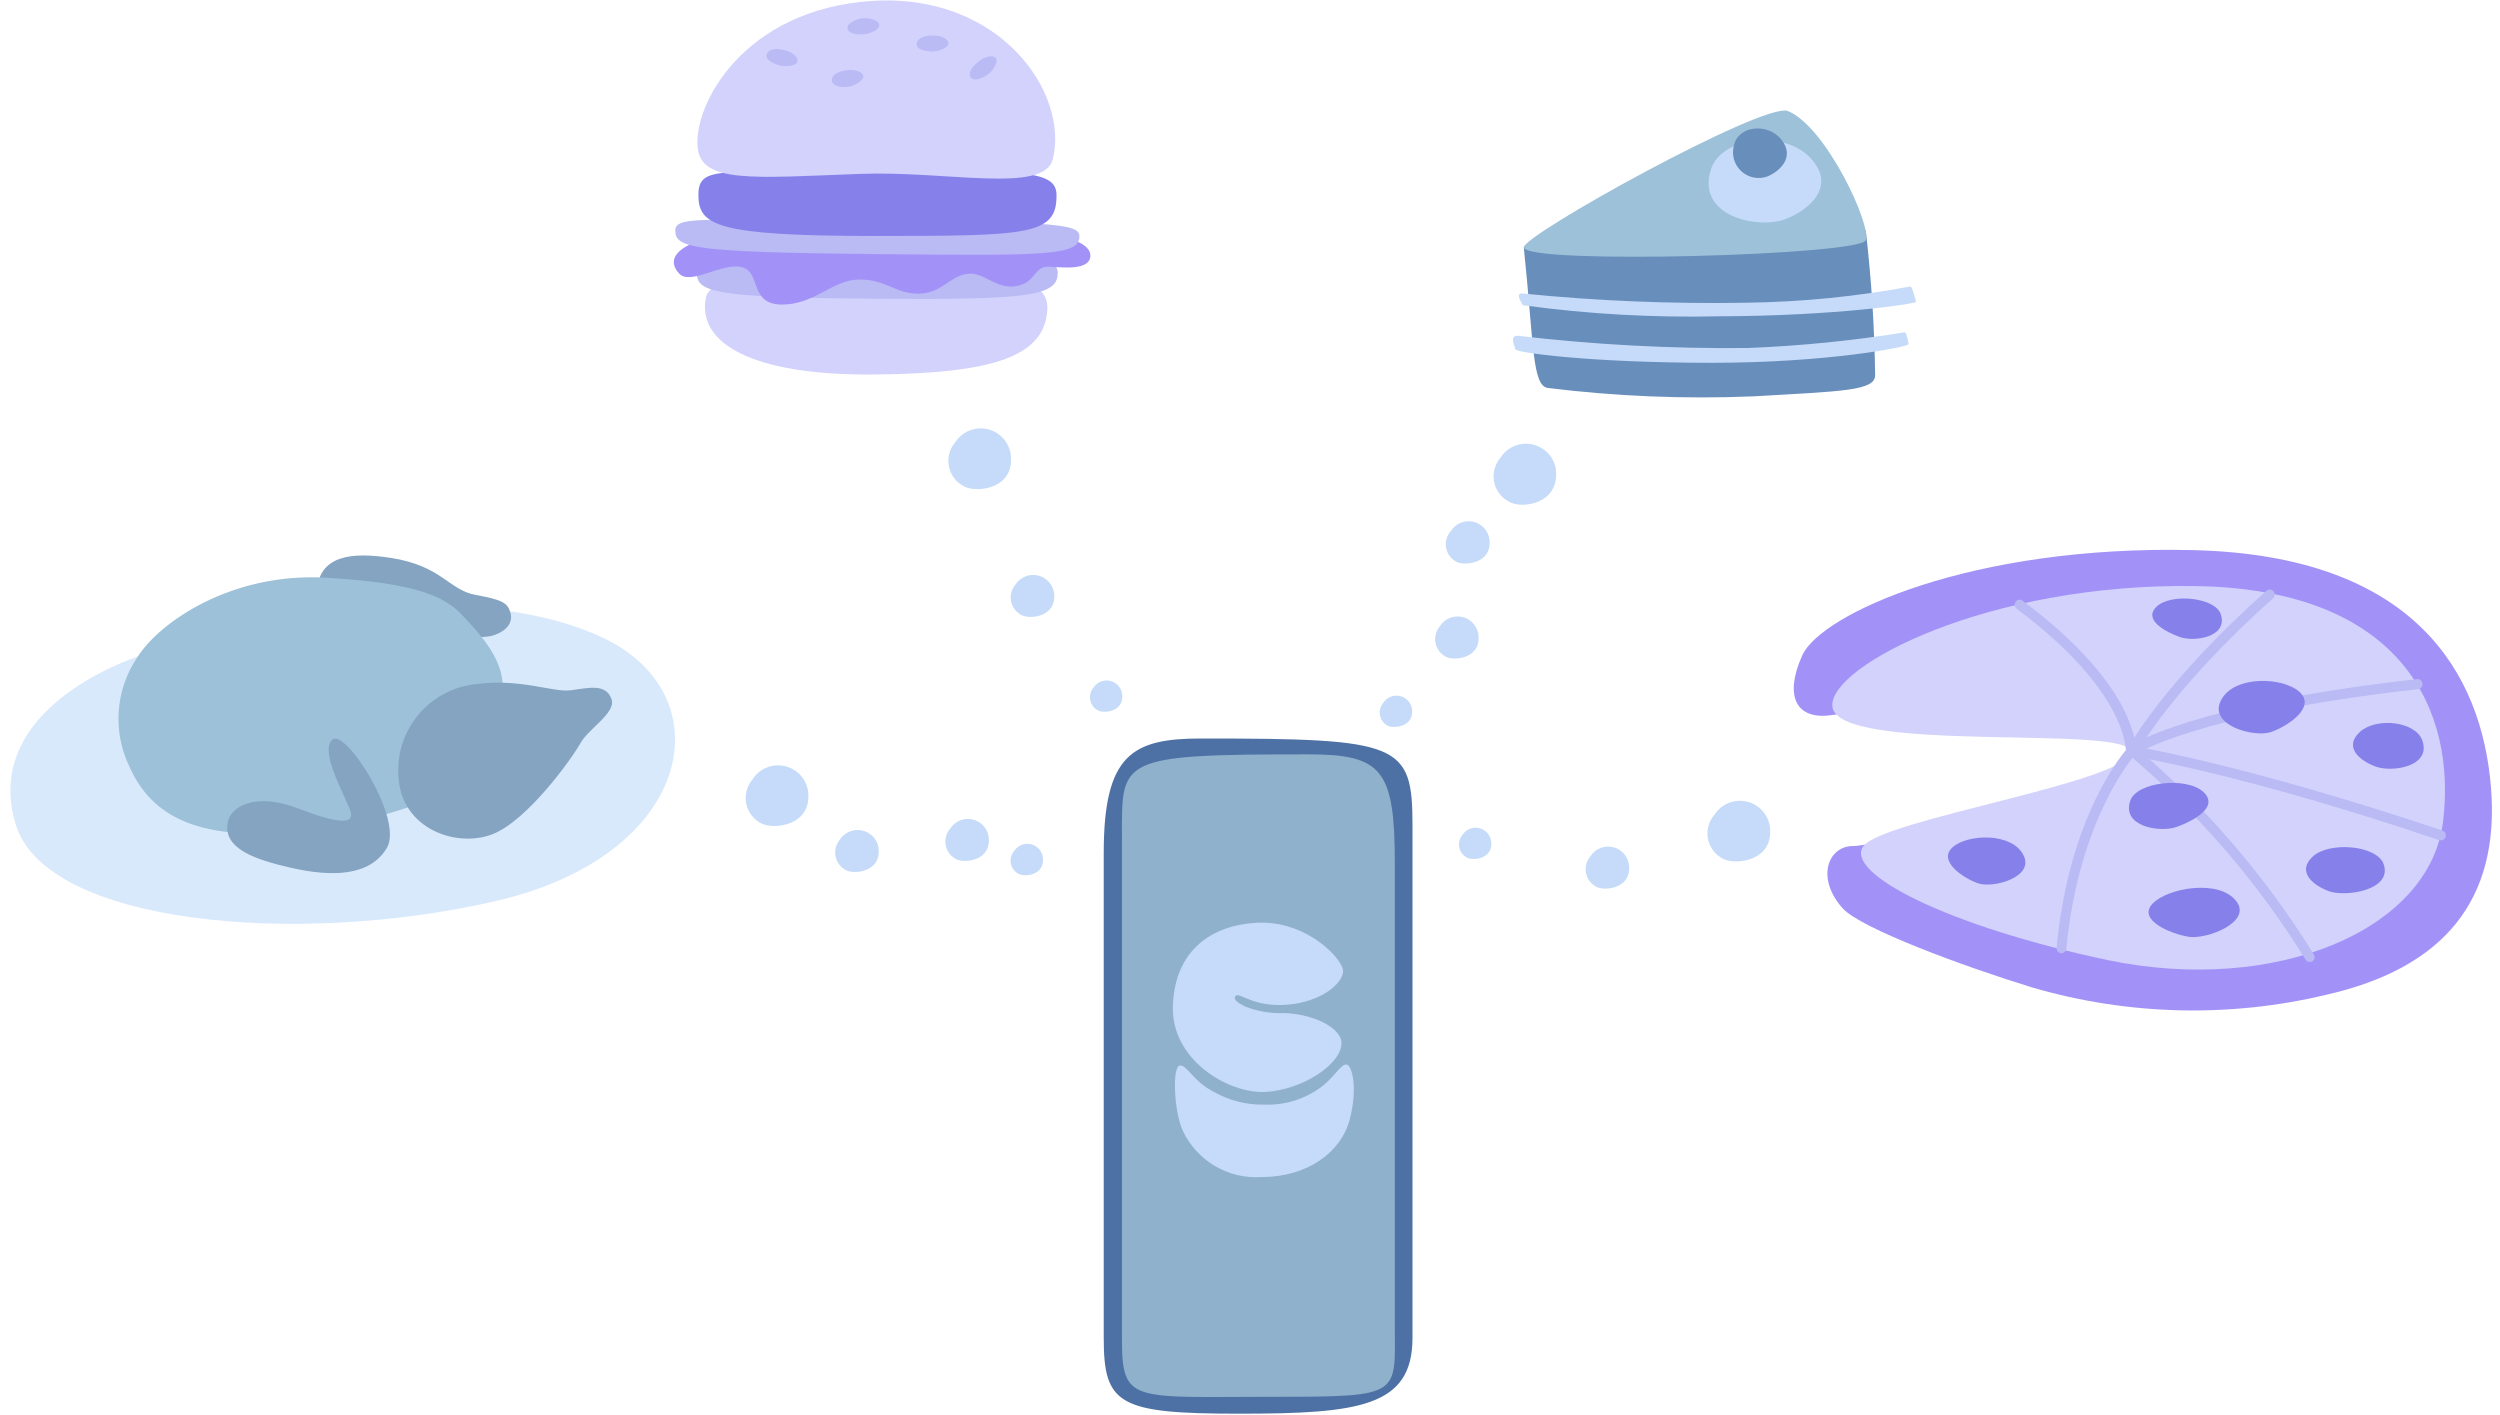 <svg width="235px" height="133px" viewBox="0 0 235 133" version="1.1" xmlns="http://www.w3.org/2000/svg" xmlns:xlink="http://www.w3.org/1999/xlink">
    <g id="Page-1" stroke="none" stroke-width="1" fill="none" fill-rule="evenodd">
        <g id="summin_home__desktop_jun19" transform="translate(-607, -986)" fill-rule="nonzero">
            <g id="summin_icon_order_jun19-02" transform="translate(607, 985)">
                <path d="M112.888,70.419 C131.637,70.419 132.775,70.845 132.775,78.622 L132.775,126.761 C132.775,133.236 127.775,133.887 116.45,133.887 C105.125,133.887 103.75,133.023 103.75,126.761 L103.75,81.201 C103.75,71.922 106.425,70.419 112.888,70.419 Z" id="Path" fill="#4E71A5"></path>
                <path d="M172.188,68.215 C168.875,68.716 167.662,66.487 169.412,62.604 C171.162,58.722 185.3,52.21 206.162,52.711 C227.025,53.212 233.275,64.32 234.15,74.99 C235.025,85.66 229.65,92.022 218.65,94.514 C209.542,96.685 200.027,96.448 191.037,93.825 C184.55,91.834 175,88.302 173.238,86.411 C170.625,83.531 171.85,80.45 174.275,80.525 C176.025,80.525 204.825,74.815 205,70.507 C205.175,66.199 177.5,67.401 172.188,68.215 Z" id="Path" fill="#A292F8"></path>
                <path d="M172.238,67.363 C171.988,63.606 186.863,55.779 206.412,56.092 C225.963,56.405 230.887,67.939 229.65,78.208 C228.412,88.478 213.85,94.489 198.225,91.27 C183.05,88.077 173.3,83.055 175.162,80.538 C177.025,78.021 199.637,74.564 200.262,71.771 C200.887,68.979 172.5,72.022 172.238,67.363 Z" id="Path" fill="#D2D2FC"></path>
                <path d="M200.262,72.235 L200.262,72.235 C200.137,72.225 200.021,72.165 199.941,72.068 C199.861,71.972 199.824,71.846 199.838,71.721 C199.838,71.634 200.113,66.086 189.562,58.221 C189.36,58.066 189.316,57.779 189.463,57.57 C189.535,57.466 189.647,57.396 189.772,57.378 C189.898,57.359 190.025,57.392 190.125,57.47 C201.2,65.735 200.8,71.559 200.775,71.809 C200.749,72.067 200.521,72.257 200.262,72.235 Z" id="Path" fill="#BABAF4"></path>
                <path d="M200.375,72.047 C200.301,72.064 200.224,72.064 200.15,72.047 C200.041,71.98 199.964,71.872 199.936,71.747 C199.907,71.622 199.931,71.491 200,71.383 C200.125,71.133 203.4,65.121 213.088,56.493 C213.284,56.366 213.543,56.401 213.699,56.576 C213.855,56.751 213.861,57.013 213.713,57.194 C204.162,65.698 200.85,71.771 200.825,71.834 C200.723,71.98 200.552,72.061 200.375,72.047 Z" id="Path" fill="#BABAF4"></path>
                <path d="M200.375,72.047 C200.218,72.046 200.072,71.966 199.988,71.834 C199.915,71.733 199.886,71.607 199.907,71.485 C199.929,71.362 199.998,71.254 200.1,71.183 C200.325,71.033 205.9,67.25 227.137,64.846 C227.316,64.804 227.503,64.869 227.618,65.014 C227.732,65.158 227.753,65.355 227.671,65.52 C227.59,65.685 227.421,65.788 227.238,65.785 C206.338,68.152 200.7,71.922 200.637,71.959 C200.56,72.013 200.469,72.043 200.375,72.047 Z" id="Path" fill="#BABAF4"></path>
                <path d="M229.438,79.974 L229.287,79.974 C210.812,73.713 200.4,72.072 200.3,72.059 C200.175,72.045 200.062,71.978 199.988,71.875 C199.915,71.773 199.887,71.645 199.912,71.521 C199.957,71.267 200.195,71.095 200.45,71.133 C200.55,71.133 211.025,72.836 229.588,79.073 C229.807,79.147 229.941,79.37 229.904,79.6 C229.867,79.829 229.67,79.998 229.438,79.999 L229.438,79.974 Z" id="Path" fill="#BABAF4"></path>
                <path d="M217.113,91.421 C216.949,91.422 216.797,91.336 216.713,91.195 C212.23,83.925 206.618,77.418 200.088,71.922 C199.986,71.847 199.919,71.734 199.902,71.609 C199.886,71.483 199.921,71.357 200,71.258 C200.163,71.058 200.453,71.019 200.662,71.17 C207.269,76.756 212.952,83.354 217.5,90.719 C217.569,90.825 217.592,90.954 217.563,91.077 C217.535,91.2 217.458,91.306 217.35,91.37 C217.277,91.409 217.195,91.426 217.113,91.421 L217.113,91.421 Z" id="Path" fill="#BABAF4"></path>
                <path d="M193.75,90.607 L193.75,90.607 C193.625,90.597 193.509,90.537 193.429,90.44 C193.348,90.343 193.311,90.218 193.325,90.093 C194.488,77.482 199.8,71.508 200.025,71.308 C200.209,71.128 200.503,71.128 200.688,71.308 C200.861,71.495 200.861,71.785 200.688,71.972 C200.625,71.972 195.363,77.996 194.225,90.268 C194.162,90.477 193.967,90.616 193.75,90.607 Z" id="Path" fill="#BABAF4"></path>
                <path d="M227.7,70.607 C227.075,68.816 223.387,68.378 221.825,69.805 C220.262,71.233 221.825,72.535 223.363,73.074 C224.9,73.612 228.562,73.061 227.7,70.607 Z" id="Path" fill="#8681EA"></path>
                <path d="M224.062,82.228 C223.438,80.45 218.975,80.074 217.412,81.502 C215.85,82.93 217.412,84.232 218.95,84.783 C220.488,85.334 224.925,84.683 224.062,82.228 Z" id="Path" fill="#8681EA"></path>
                <path d="M200.25,76.255 C200.875,74.476 205.525,74.001 207.1,75.428 C208.675,76.856 206.137,78.183 204.6,78.734 C203.062,79.285 199.387,78.709 200.25,76.255 Z" id="Path" fill="#8681EA"></path>
                <path d="M208.75,58.722 C208.2,57.157 204.125,56.743 202.75,57.996 C201.375,59.248 203.575,60.413 204.938,60.889 C206.3,61.364 209.475,60.876 208.75,58.722 Z" id="Path" fill="#8681EA"></path>
                <path d="M208.75,66.875 C209.912,64.458 214.588,64.608 216.162,66.048 C217.738,67.488 215.05,69.254 213.5,69.805 C211.95,70.356 207.6,69.217 208.75,66.875 Z" id="Path" fill="#8681EA"></path>
                <path d="M210.2,85.697 C208.6,83.619 203.738,84.445 202.325,85.96 C200.912,87.476 204,88.766 205.713,89.054 C207.425,89.342 211.762,87.664 210.2,85.697 Z" id="Path" fill="#8681EA"></path>
                <path d="M190.213,81.402 C189.162,79.235 184.95,79.373 183.537,80.65 C182.125,81.928 184.537,83.543 185.938,84.032 C187.338,84.52 191.25,83.468 190.213,81.402 Z" id="Path" fill="#8681EA"></path>
                <path d="M143.238,24.27 C144.188,33.4 144.012,37.282 145.512,37.47 C151.901,38.259 158.343,38.523 164.775,38.259 C173.275,37.77 176.275,37.733 176.263,36.255 C176.202,31.764 175.914,27.279 175.4,22.818 C174.825,19.799 143.113,23.093 143.238,24.27 Z" id="Path" fill="#688EBC"></path>
                <g id="Group" transform="translate(141.25, 27.551)" fill="#C5DBF9">
                    <path d="M1.9,1.039 C8.881,1.74 15.897,2.029 22.913,1.904 C28.088,1.838 33.249,1.327 38.337,0.376 C38.525,0.451 38.8,1.628 38.862,1.816 C38.925,2.004 31.175,3.156 20.35,3.181 C14.182,3.323 8.013,2.976 1.9,2.141 C1.837,1.991 1.087,0.952 1.9,1.039 Z" id="Path"></path>
                    <path d="M1.413,5.009 C8.593,5.853 15.82,6.238 23.05,6.161 C27.996,5.966 32.926,5.473 37.812,4.684 C38,4.809 38.1,5.51 38.163,5.786 C38.225,6.061 30.5,7.552 19.688,7.552 C8.162,7.552 1.275,6.587 1.212,6.299 C1.15,6.011 0.588,5.009 1.413,5.009 Z" id="Path"></path>
                </g>
                <path d="M143.238,24.27 C143.613,25.886 174.787,24.997 175.375,23.594 C175.963,22.191 171.625,12.861 168.05,11.434 C165.812,10.557 142.988,23.181 143.238,24.27 Z" id="Path" fill="#9CC1D8"></path>
                <path d="M160.787,17.032 C161.713,13.838 167.562,13.175 170.113,15.779 C172.662,18.384 170.238,20.689 167.787,21.615 C165.338,22.542 159.512,21.415 160.787,17.032 Z" id="Path" fill="#C5DBF9"></path>
                <path d="M162.988,14.677 C163.375,12.799 166.188,12.511 167.463,14.139 C168.738,15.767 167.325,17.082 166.15,17.583 C165.302,17.896 164.35,17.709 163.684,17.097 C163.018,16.485 162.749,15.551 162.988,14.677 L162.988,14.677 Z" id="Path" fill="#688EBC"></path>
                <path d="M84.487,26.813 C76.675,27.163 66.925,26.036 66.35,28.992 C65.525,33.237 70.638,36.293 82.088,36.205 C93.537,36.117 98.25,34.452 98.45,30.056 C98.6,27.013 94.125,26.387 84.487,26.813 Z" id="Path" fill="#D2D2FC"></path>
                <path d="M84.237,24.659 C68.162,25.109 65.487,24.659 65.487,26.575 C65.487,28.491 67.013,28.967 82.213,29.079 C96.9,29.192 99.487,28.829 99.425,26.575 C99.375,25.322 97.1,24.295 84.237,24.659 Z" id="Path" fill="#BABAF4"></path>
                <path d="M65.75,23.619 C63.362,24.433 62.788,25.598 63.85,26.725 C64.912,27.852 67.875,25.66 69.725,26.111 C71.575,26.562 70.4,29.605 73.475,29.63 C76.55,29.655 78.213,27.313 80.737,27.276 C83.263,27.238 84.188,28.628 86.35,28.603 C88.513,28.578 89.213,27.013 90.862,26.75 C92.513,26.487 93.575,28.24 95.537,27.89 C97.5,27.539 97.088,25.948 98.737,26.074 C100.388,26.199 102.312,26.299 102.487,25.172 C102.662,24.045 100.775,23.293 99.013,23.231 C97.25,23.168 69.463,22.354 65.75,23.619 Z" id="Path" fill="#A292F8"></path>
                <path d="M84.85,21.828 C66.875,21.828 63.438,21.089 63.475,22.705 C63.513,24.32 65.188,24.709 82.225,24.884 C98.638,25.047 101.55,25.047 101.463,23.131 C101.375,22.129 99.162,21.828 84.85,21.828 Z" id="Path" fill="#BABAF4"></path>
                <path d="M84.638,17.144 C68.75,17.533 65.65,16.118 65.65,19.286 C65.65,22.141 67.138,23.181 82.2,23.181 C96.75,23.181 99.338,23.106 99.313,19.349 C99.3,17.37 97.338,16.831 84.638,17.144 Z" id="Path" fill="#8681EA"></path>
                <path d="M80.85,17.345 C88.975,17.032 98.138,19.248 98.963,15.967 C100.513,9.706 93.963,0.288 81.938,1.09 C69.912,1.891 65.175,10.82 65.575,14.865 C65.925,18.247 70.737,17.721 80.85,17.345 Z" id="Path" fill="#D2D2FC"></path>
                <path d="M79.737,3.344 C80.446,2.666 81.506,2.515 82.375,2.968 C83.05,3.444 82.375,3.932 81.625,4.145 C80.875,4.358 79.312,4.22 79.737,3.344 Z" id="Path" fill="#BABAF4"></path>
                <path d="M86.25,4.872 C86.588,4.258 88.25,4.145 88.9,4.671 C89.55,5.197 88.8,5.623 88.088,5.786 C87.375,5.949 85.775,5.723 86.25,4.872 Z" id="Path" fill="#BABAF4"></path>
                <path d="M78.25,8.29 C78.525,7.639 80.162,7.351 80.862,7.79 C81.562,8.228 80.862,8.741 80.175,9.042 C79.487,9.342 77.875,9.192 78.25,8.29 Z" id="Path" fill="#BABAF4"></path>
                <path d="M91.15,8.002 C91.15,7.301 92.4,6.249 93.2,6.299 C94,6.349 93.662,7.138 93.2,7.689 C92.737,8.24 91.25,8.967 91.15,8.002 Z" id="Path" fill="#BABAF4"></path>
                <path d="M72.213,5.873 C72.7,5.36 74.338,5.673 74.825,6.337 C75.312,7.001 74.487,7.226 73.763,7.213 C73.037,7.201 71.537,6.575 72.213,5.873 Z" id="Path" fill="#BABAF4"></path>
                <path d="M13.6,62.492 C27.025,58.159 45.638,55.616 56.837,61.026 C68.037,66.436 65.287,81.402 46.562,85.71 C27.837,90.018 4.362,87.876 1.488,78.534 C-1.387,69.192 8.613,64.107 13.6,62.492 Z" id="Path" fill="#D9E9FC"></path>
                <path d="M29.762,56.606 C30.012,53.224 32.938,52.849 36.8,53.45 C41.575,54.214 42.163,56.468 44.75,56.931 C47.337,57.395 47.737,57.72 47.987,58.622 C48.237,59.524 47.625,60.363 46.25,60.763 C44.875,61.164 29.387,61.44 29.762,56.606 Z" id="Path" fill="#84A4C1"></path>
                <path d="M47.188,64.721 C46.825,62.454 44.987,60.438 43.438,58.81 C41.888,57.182 39.438,55.804 30.625,55.303 C21.812,54.802 15.012,59.423 12.887,62.817 C10.828,65.884 10.565,69.822 12.2,73.136 C14.175,77.532 18.538,80.513 29.475,78.91 C40.413,77.307 48.65,73.888 47.188,64.721 Z" id="Path" fill="#9CC1D8"></path>
                <path d="M57.5,66.775 C57.875,68.027 55.3,69.517 54.562,70.857 C53.825,72.197 49.562,78.208 46.212,79.448 C42.862,80.688 37.763,78.922 37.462,74.076 C37.1,69.647 40.349,65.746 44.763,65.309 C48.987,64.746 51.975,66.111 53.65,65.885 C55.325,65.66 57,65.209 57.5,66.775 Z" id="Path" fill="#84A4C1"></path>
                <path d="M21.387,78.409 C21.625,76.743 24.087,75.491 27.913,76.956 C31.738,78.421 33.438,78.597 32.913,77.144 C32.388,75.691 30,71.571 31.25,70.519 C32.5,69.467 37.962,78.033 36.362,80.713 C34.763,83.393 31.163,83.431 27.438,82.592 C23.712,81.753 21.062,80.713 21.387,78.409 Z" id="Path" fill="#84A4C1"></path>
                <path d="M122.963,71.909 C104.987,71.909 105.463,72.322 105.463,79.724 C105.463,87.125 105.463,120.65 105.463,126.812 C105.463,132.973 106.375,132.297 119.862,132.297 C131.863,132.297 131.113,132.159 131.113,125.522 C131.113,119.561 131.113,91.02 131.113,82.178 C131.113,73.337 129.925,71.909 122.963,71.909 Z" id="Path" fill="#8FB1CC"></path>
                <path d="M116.125,94.639 C116.45,94.163 117.75,95.716 121.013,95.441 C124.275,95.165 126.25,93.399 126.25,92.285 C126.25,91.17 122.838,87.488 118.125,87.739 C113.725,87.989 110.425,90.456 110.25,95.553 C110.075,100.65 115.487,103.806 118.912,103.643 C122.338,103.481 126.075,101.076 126.1,99.072 C126.1,97.519 123.225,96.28 120.675,96.23 C119.447,96.275 118.222,96.07 117.075,95.628 C116.425,95.315 115.9,94.977 116.125,94.639 Z" id="Path" fill="#C5DBF9"></path>
                <path d="M118.75,104.833 C120.773,104.929 122.763,104.298 124.362,103.055 C125.612,102.003 126.05,101.039 126.562,101.064 C127.075,101.089 127.675,103.23 126.862,106.273 C126.05,109.316 122.9,111.646 118.562,111.646 C115.438,111.847 112.508,110.113 111.175,107.275 C110.325,105.359 110.2,101.264 110.888,101.164 C111.575,101.064 112.138,102.654 114.162,103.668 C115.562,104.455 117.145,104.857 118.75,104.833 Z" id="Path" fill="#C5DBF9"></path>
                <path d="M105.475,66.186 C105.37,65.589 104.911,65.117 104.318,64.995 C103.725,64.874 103.118,65.127 102.787,65.635 C102.508,65.962 102.396,66.401 102.484,66.823 C102.572,67.244 102.851,67.601 103.237,67.789 C103.825,68.09 105.725,67.889 105.475,66.186 Z" id="Path" fill="#C5DBF9"></path>
                <path d="M132.725,67.626 C132.625,67.022 132.163,66.542 131.564,66.42 C130.965,66.298 130.353,66.558 130.025,67.075 C129.746,67.403 129.634,67.841 129.722,68.263 C129.81,68.685 130.088,69.041 130.475,69.229 C131.075,69.505 132.963,69.304 132.725,67.626 Z" id="Path" fill="#C5DBF9"></path>
                <path d="M140.162,80.024 C140.057,79.427 139.599,78.955 139.006,78.834 C138.413,78.712 137.806,78.966 137.475,79.473 C137.196,79.801 137.084,80.239 137.172,80.661 C137.26,81.083 137.538,81.44 137.925,81.627 C138.512,81.928 140.412,81.727 140.162,80.024 Z" id="Path" fill="#C5DBF9"></path>
                <path d="M98.025,81.552 C97.925,80.948 97.463,80.468 96.864,80.346 C96.265,80.224 95.653,80.484 95.325,81.001 C95.046,81.329 94.934,81.767 95.022,82.189 C95.11,82.61 95.388,82.967 95.775,83.155 C96.375,83.456 98.263,83.255 98.025,81.552 Z" id="Path" fill="#C5DBF9"></path>
                <path d="M99.075,56.681 C98.93,55.877 98.309,55.243 97.509,55.083 C96.709,54.922 95.893,55.268 95.45,55.954 C95.075,56.393 94.926,56.981 95.046,57.546 C95.166,58.111 95.542,58.587 96.062,58.835 C96.862,59.236 99.4,58.973 99.075,56.681 Z" id="Path" fill="#C5DBF9"></path>
                <path d="M138.963,60.601 C138.828,59.793 138.21,59.152 137.41,58.988 C136.609,58.824 135.79,59.172 135.35,59.862 C134.974,60.301 134.823,60.89 134.94,61.456 C135.058,62.022 135.431,62.502 135.95,62.755 C136.75,63.143 139.287,62.88 138.963,60.601 Z" id="Path" fill="#C5DBF9"></path>
                <path d="M153.113,82.228 C152.978,81.421 152.36,80.78 151.56,80.616 C150.759,80.452 149.94,80.799 149.5,81.49 C149.124,81.929 148.973,82.517 149.09,83.084 C149.208,83.65 149.581,84.13 150.1,84.382 C150.9,84.771 153.438,84.508 153.113,82.228 Z" id="Path" fill="#C5DBF9"></path>
                <path d="M140,51.646 C139.865,50.839 139.248,50.198 138.447,50.034 C137.646,49.87 136.827,50.217 136.387,50.907 C135.987,51.347 135.821,51.953 135.942,52.536 C136.064,53.119 136.457,53.608 137,53.85 C137.787,54.189 140.325,53.926 140,51.646 Z" id="Path" fill="#C5DBF9"></path>
                <path d="M92.925,79.611 C92.783,78.807 92.162,78.174 91.363,78.016 C90.563,77.858 89.749,78.208 89.312,78.897 C88.937,79.334 88.785,79.921 88.903,80.486 C89.021,81.05 89.394,81.528 89.912,81.778 C90.713,82.166 93.25,81.903 92.925,79.611 Z" id="Path" fill="#C5DBF9"></path>
                <path d="M82.575,80.663 C82.434,79.857 81.814,79.22 81.014,79.056 C80.213,78.893 79.395,79.237 78.95,79.924 C78.575,80.365 78.426,80.955 78.546,81.522 C78.666,82.088 79.041,82.567 79.562,82.817 C80.35,83.205 82.9,82.942 82.575,80.663 Z" id="Path" fill="#C5DBF9"></path>
                <path d="M95,43.669 C94.813,42.5 93.925,41.568 92.768,41.326 C91.611,41.085 90.426,41.583 89.787,42.579 C89.248,43.212 89.032,44.06 89.203,44.874 C89.374,45.689 89.914,46.377 90.662,46.737 C91.812,47.351 95.463,46.963 95,43.669 Z" id="Path" fill="#C5DBF9"></path>
                <path d="M146.25,45.084 C146.051,43.921 145.158,43.001 144.004,42.768 C142.849,42.534 141.67,43.037 141.037,44.032 C140.498,44.665 140.282,45.513 140.453,46.327 C140.624,47.141 141.164,47.83 141.912,48.19 C143,48.841 146.662,48.415 146.25,45.084 Z" id="Path" fill="#C5DBF9"></path>
                <path d="M166.363,78.647 C166.163,77.484 165.271,76.563 164.116,76.33 C162.962,76.097 161.783,76.6 161.15,77.595 C160.605,78.225 160.386,79.075 160.558,79.891 C160.729,80.707 161.272,81.396 162.025,81.753 C163.162,82.329 166.825,81.94 166.363,78.647 Z" id="Path" fill="#C5DBF9"></path>
                <path d="M75.95,75.316 C75.751,74.152 74.858,73.232 73.704,72.999 C72.549,72.766 71.37,73.268 70.737,74.264 C70.198,74.896 69.982,75.744 70.153,76.558 C70.324,77.373 70.864,78.061 71.612,78.421 C72.763,78.997 76.412,78.609 75.95,75.316 Z" id="Path" fill="#C5DBF9"></path>
            </g>
        </g>
    </g>
</svg>

